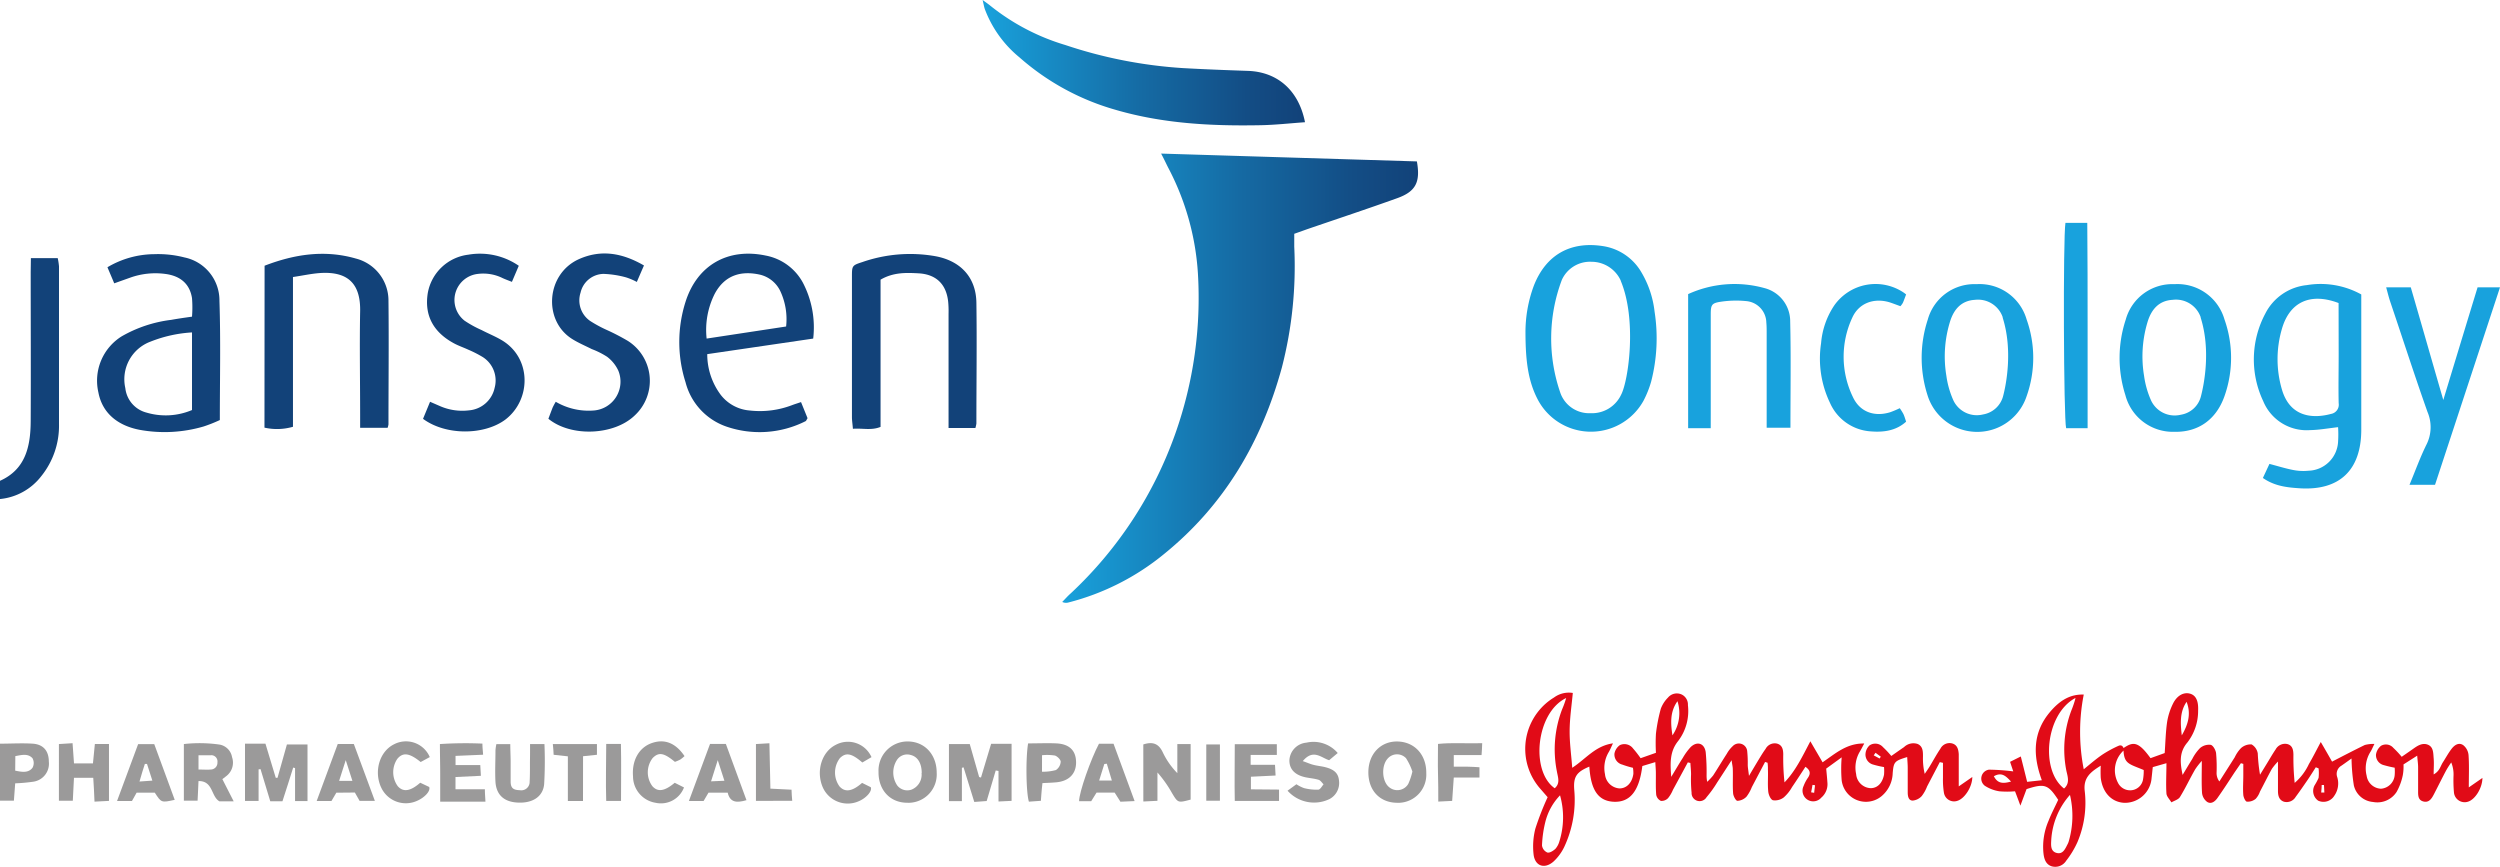 <svg xmlns="http://www.w3.org/2000/svg" xmlns:xlink="http://www.w3.org/1999/xlink" viewBox="0 0 900 312.07"><defs><style>.cls-1{fill:url(#Degradado_sin_nombre_2);}.cls-2{fill:url(#Degradado_sin_nombre_2-2);}.cls-3{fill:#124279;}.cls-4{fill:#18a2dd;}.cls-5{fill:#e10b17;}.cls-6{fill:#9b9a9a;}</style><linearGradient id="Degradado_sin_nombre_2" x1="382.38" y1="175.6" x2="510.48" y2="175.6" gradientTransform="matrix(1, 0, 0, -1, 0, 311.76)" gradientUnits="userSpaceOnUse"><stop offset="0" stop-color="#18a2dd"></stop><stop offset="0.05" stop-color="#189cd6"></stop><stop offset="0.49" stop-color="#156ba4"></stop><stop offset="0.82" stop-color="#134d85"></stop><stop offset="1" stop-color="#124279"></stop></linearGradient><linearGradient id="Degradado_sin_nombre_2-2" x1="353.74" y1="289.21" x2="469.8" y2="289.21" xlink:href="#Degradado_sin_nombre_2"></linearGradient></defs><title>logo-janssen</title><g id="Capa_2" data-name="Capa 2"><g id="Capa_1-2" data-name="Capa 1"><g id="Capa_1-3" data-name="Capa 1"><path class="cls-1" d="M418,55.29l92.08,2.82c1.34,7.48-.42,10.86-7.12,13.25-10.78,3.87-21.61,7.46-32.43,11.17l-4.6,1.64V88.8a145.83,145.83,0,0,1-4.48,43.59c-7.3,26.6-20.66,49.41-42.25,66.94a89,89,0,0,1-34.63,17.58,3.13,3.13,0,0,1-2.17-.21c1-1,1.94-2.11,3.09-3.11A144.63,144.63,0,0,0,423.15,156a146.44,146.44,0,0,0,8.1-57.55,94.13,94.13,0,0,0-10.78-38.24C419.74,58.77,419.1,57.34,418,55.29Z"></path><path class="cls-2" d="M469.8,44c-5.45.38-10.82,1-16.21,1.08-17.63.33-35.19-.6-52.24-5.62A88.88,88.88,0,0,1,367,20.65,41.07,41.07,0,0,1,354.53,3.26c-.27-.79-.4-1.64-.79-3.26,1.37,1,2.13,1.51,2.82,2.09a79.3,79.3,0,0,0,27,14.13,166,166,0,0,0,42.2,8.29c7.73.44,15.45.73,23.27,1C459.83,25.8,467.54,32.48,469.8,44Z"></path><path class="cls-3" d="M95.25,95.66c10.82-4.17,21.67-5.8,32.84-2.59a15.6,15.6,0,0,1,11.76,15.3c.17,14.81,0,29.64,0,44.42a6.32,6.32,0,0,1-.31,1.21h-9.89v-4.79c0-12.32-.23-24.66,0-37,.25-10.39-4.69-14.58-14.52-13.91-3.17.24-6.28.93-9.66,1.43v53.91a20.62,20.62,0,0,1-10.26.31Z"></path><path class="cls-3" d="M317,100.68v53c-3.3,1.36-6.45.41-9.95.68-.13-1.6-.33-2.86-.35-4.11V99.7c0-4,0-4.16,3.73-5.35a52.32,52.32,0,0,1,26.46-2.09C346,94,351.35,100,351.5,108.91c.21,14.52,0,29,0,43.57a10.89,10.89,0,0,1-.36,1.6h-9.66V113a35.88,35.88,0,0,0-.14-4.4c-.67-6.28-4.3-9.83-10.62-10.2C326.16,98.15,321.61,98,317,100.68Z"></path><path class="cls-3" d="M69.12,114a41.38,41.38,0,0,0,0-6.68c-.81-5.1-4.13-8-9.65-8.71a26.93,26.93,0,0,0-12.56,1.33L41.12,102c-.79-1.93-1.55-3.65-2.44-5.79a33.44,33.44,0,0,1,16.87-4.71,38.06,38.06,0,0,1,10.83,1.17A15.79,15.79,0,0,1,79,108.33c.47,14.17.14,28.39.14,42.89a52.59,52.59,0,0,1-5.8,2.3,49.84,49.84,0,0,1-23.06,1.22c-8.26-1.59-13.52-6.3-14.87-13.52a18.81,18.81,0,0,1,8.4-20.14,47.23,47.23,0,0,1,17.83-5.93C64,114.72,66.46,114.37,69.12,114Zm0,33.62V119.67a48,48,0,0,0-15,3.34,14.45,14.45,0,0,0-9,16.72,10.23,10.23,0,0,0,7.57,8.79,24.3,24.3,0,0,0,16.49-.93Z"></path><path class="cls-3" d="M292.75,121.89l-38.14,5.6a24.45,24.45,0,0,0,4.84,14.64A14.67,14.67,0,0,0,270,147.79a32.29,32.29,0,0,0,15.14-1.94c.95-.36,1.93-.65,3.23-1.1l2.35,5.8c-.38.6-.48.94-.69,1.06a36.74,36.74,0,0,1-28.61,1.93,22.91,22.91,0,0,1-14.62-15.91,47.75,47.75,0,0,1,0-29C251,95.43,262.06,89.15,275.64,92a19.28,19.28,0,0,1,13.4,9.77A34.69,34.69,0,0,1,292.75,121.89Zm-38.37,0L283,117.54a23.82,23.82,0,0,0-1.93-12.38,10.9,10.9,0,0,0-7.48-6.28c-6.6-1.48-12.63,0-16.32,6.94a28.91,28.91,0,0,0-2.89,16Z"></path><path class="cls-3" d="M197.42,150.76c.48-1.29,1-2.67,1.51-4a23.57,23.57,0,0,1,1.14-2.12,23.42,23.42,0,0,0,13.52,3.15,10.41,10.41,0,0,0,9-14.37,13.26,13.26,0,0,0-4.06-5,29.14,29.14,0,0,0-5.47-2.74c-2.35-1.18-4.8-2.22-7-3.59-10.66-6.59-9.5-23.47,2.36-28.8,8-3.57,15.64-2.22,23.41,2.28-.91,2.07-1.68,3.86-2.57,5.93a23.43,23.43,0,0,0-3.86-1.64,35.2,35.2,0,0,0-8.15-1.26,8.65,8.65,0,0,0-8.25,6.76,9,9,0,0,0,3.42,10.16,46,46,0,0,0,6.14,3.32,79.45,79.45,0,0,1,7.44,3.87,17,17,0,0,1,2.45,26.9C221,156.75,205.57,157.4,197.42,150.76Z"></path><path class="cls-3" d="M152.29,150.78l2.53-6.14,3.68,1.6a20,20,0,0,0,10.32,1.49,10.29,10.29,0,0,0,9.25-8.11,10,10,0,0,0-4.33-11.11,41.83,41.83,0,0,0-5.08-2.59c-1.74-.81-3.55-1.41-5.21-2.31-7.55-4.06-10.72-10.18-9.45-18.1a16.89,16.89,0,0,1,14.64-13.83,24.61,24.61,0,0,1,18.12,4l-2.47,5.79c-1.26-.5-2.3-.87-3.3-1.33a15.7,15.7,0,0,0-9-1.53,9.45,9.45,0,0,0-4.77,16.82,38.92,38.92,0,0,0,6.13,3.38c2.45,1.28,5.06,2.32,7.43,3.75C191.41,129,191.24,143.85,182,151,174.4,156.73,160.51,156.86,152.29,150.78Z"></path><path class="cls-3" d="M11.12,92.92h9.66a22.22,22.22,0,0,1,.46,3v56.74a28.93,28.93,0,0,1-6.39,18.77A21.33,21.33,0,0,1,0,179.65v-6.56c9.21-4.1,11-12.38,11.05-21.44.09-17.89,0-35.77,0-53.65Z"></path><path class="cls-4" d="M549.17,119.82a48,48,0,0,1,3-16.94c4.28-11,13-16.07,24.7-14.31a19.34,19.34,0,0,1,14.06,9.5,35.35,35.35,0,0,1,4.71,14.06,62.36,62.36,0,0,1-1.23,25.26,36.63,36.63,0,0,1-2.77,6.92,21.63,21.63,0,0,1-37.95-.29C550,137.07,549.21,129.53,549.17,119.82ZM583.47,101a11.6,11.6,0,0,0-10.54-6.76,11.12,11.12,0,0,0-10.66,6.51,59.76,59.76,0,0,0-.43,41,11,11,0,0,0,10.76,7,11.59,11.59,0,0,0,11-6.64c2.7-5.16,5.73-27.14-.16-41.08Z"></path><path class="cls-4" d="M850.06,106v49c-.12,14.33-7.92,21.71-22.21,20.78-4.49-.29-9-.77-13.21-3.71L817,167c3.07.81,5.8,1.66,8.4,2.17a19,19,0,0,0,5.68.29A11,11,0,0,0,841.71,159a41.33,41.33,0,0,0,0-5.22c-3.47.39-6.76,1-10.06,1.06a16.91,16.91,0,0,1-16.9-10.45,35.07,35.07,0,0,1,.72-31.42,18.9,18.9,0,0,1,15-10.33A30.19,30.19,0,0,1,850.06,106Zm-8.17,3.09c-10.2-3.86-17.66-.35-20.42,9.37a38.66,38.66,0,0,0,0,21.69c2.92,10.15,11.3,10.6,17.69,8.86a3.36,3.36,0,0,0,2.76-3.86c-.13-5.8,0-11.73,0-17.58Z"></path><path class="cls-4" d="M694,115.05a17.4,17.4,0,0,1,17.54-12.75A17.63,17.63,0,0,1,729.58,115a41.23,41.23,0,0,1,0,27.64,18.73,18.73,0,0,1-35.69-.41A44.09,44.09,0,0,1,694,115.05Zm27-.79a9.39,9.39,0,0,0-10-6.32c-4.81.27-7.44,3.25-8.85,7.4a42.42,42.42,0,0,0-1.45,20,32.49,32.49,0,0,0,2.52,8.8,9.33,9.33,0,0,0,10.68,5.06,9,9,0,0,0,7.18-6.45c1.2-4.46,3.57-16.88-.15-28.5Z"></path><path class="cls-4" d="M765.27,115.05a17.39,17.39,0,0,1,17.54-12.75,17.61,17.61,0,0,1,18,12.69,41.36,41.36,0,0,1,0,27.64c-3,8.5-9.51,13-18,12.82a17.69,17.69,0,0,1-17.68-13.23A44,44,0,0,1,765.27,115.05Zm27-.79a9.42,9.42,0,0,0-10.12-6.32c-4.81.27-7.44,3.25-8.85,7.4a42.67,42.67,0,0,0-1.43,20,32.51,32.51,0,0,0,2.55,8.9,9.37,9.37,0,0,0,10.7,5.06,8.91,8.91,0,0,0,7.17-6.45c1.22-4.56,3.63-17-.08-28.6Z"></path><path class="cls-4" d="M615.86,154.16h-8.13V105.88a40.23,40.23,0,0,1,27.39-2.19,12.33,12.33,0,0,1,9.35,12.07c.3,12.6.09,25.11.09,38.22H636V120c0-1.29,0-2.57-.12-3.86a7.9,7.9,0,0,0-7.09-7.73,36.71,36.71,0,0,0-9.19.2c-3.44.5-3.73,1.1-3.73,4.71V149Z"></path><path class="cls-4" d="M876.61,174.53h-9.19c2.14-5.15,3.86-9.94,6.12-14.5a13.92,13.92,0,0,0,.37-11.7c-4.7-13.25-9-26.64-13.52-40-.48-1.49-.85-3-1.37-4.89h8.86c3.86,13.27,7.61,26.46,11.71,40.56,4.26-14.06,8.28-27.27,12.34-40.56H900Z"></path><path class="cls-4" d="M686.2,106c-.44,1.16-.77,2.13-1.18,3.05a7.18,7.18,0,0,1-.87,1.18c-1.35-.48-2.66-1-4-1.43-5.6-1.64-11,.33-13.35,5.6a33.31,33.31,0,0,0,.25,28.55c2.51,5.39,7.73,7.2,13.39,5.46a34,34,0,0,0,3.47-1.46A20.31,20.31,0,0,1,685.2,149c.38.79.62,1.64,1,2.8-3.65,3.3-8.15,3.86-12.67,3.5A17.25,17.25,0,0,1,658.78,145a36.81,36.81,0,0,1-3.19-21.43A28.62,28.62,0,0,1,660.3,110a18.16,18.16,0,0,1,25.28-4.49C685.79,105.68,686,105.84,686.2,106Z"></path><path class="cls-4" d="M751.54,154.14h-7.73c-.9-3.25-1.14-68.5-.25-73.91h7.86C751.64,104.79,751.48,129.32,751.54,154.14Z"></path><path class="cls-5" d="M764.44,269.32c3.42-2.29,5.25-2.62,9.75,3.62l5.1-1.84c.27-3.86.35-7.57.87-11.18a23.3,23.3,0,0,1,2.14-6.65c1.55-3.09,4.08-4.26,6.36-3.47q2.9,1,2.66,6a18.52,18.52,0,0,1-3.86,11.49c-3.05,3.55-2.61,7.39-1.72,11.68,1.16-1.93,2.3-3.86,3.5-5.79a15.72,15.72,0,0,1,2.76-3.86,5,5,0,0,1,3.86-1.18c.87.21,1.8,1.93,1.93,3a55.29,55.29,0,0,1,.18,7.05,5,5,0,0,0,1,3.13l5.54-8.71a12.21,12.21,0,0,1,2.21-3.25,5.22,5.22,0,0,1,3.86-1.37,4.61,4.61,0,0,1,2.22,3.3,60.61,60.61,0,0,0,.81,7.61L816,275c1.08-1.74,2.08-3.53,3.24-5.23a3.85,3.85,0,0,1,4.11-1.93c1.94.46,2.26,2.12,2.28,3.86a90.42,90.42,0,0,0,.45,10.14,20,20,0,0,0,5.12-6.78c1.41-2.4,2.64-4.87,4.28-7.94,1.59,2.72,2.9,5,4.06,7.07,4-2.07,7.88-4.09,11.8-6a13,13,0,0,1,3.46-.38c-.68,1.33-1,2.22-1.53,3a11.16,11.16,0,0,0-1.27,8.5,5.44,5.44,0,0,0,5.15,4.63,5.34,5.34,0,0,0,4.93-4.83,15.67,15.67,0,0,0,0-2.74,39.32,39.32,0,0,1-3.86-.91,3.69,3.69,0,0,1-2.86-3.86,5,5,0,0,1,1.81-3.11,3.53,3.53,0,0,1,4.44.75,35,35,0,0,1,3,3.21c1.37-.95,2.8-1.93,4.17-2.9s3.22-2.28,5.25-1.46,1.93,3,2.09,4.9,0,3.48,0,5.8c2.18-1.18,2.43-3,3.34-4.39s1.93-3.28,3.09-4.79,2.65-2.39,4.19-1.37a5.14,5.14,0,0,1,1.93,3.52c.27,3.65.1,7.32.1,11.7l4.9-3.4c0,3.53-2.56,7.73-5.17,8.54a3.87,3.87,0,0,1-5.08-3.33,48.63,48.63,0,0,1-.16-5.79,11.46,11.46,0,0,0-.81-5,29.68,29.68,0,0,0-1.93,3.05c-1.43,2.7-2.8,5.48-4.21,8.21-.83,1.62-1.79,3.32-3.86,2.8s-1.93-2.38-1.93-4v-8.36c0-1.14-.18-2.26-.33-4.14l-4.93,3.15a17.3,17.3,0,0,1-.25,3.87,20.75,20.75,0,0,1-2.26,6.08,8.28,8.28,0,0,1-8.47,3.57,7.71,7.71,0,0,1-6.9-6,69.3,69.3,0,0,1-.83-9.65c-1.06.75-2.32,1.68-3.61,2.57a3.43,3.43,0,0,0-1.53,4.15,7.72,7.72,0,0,1-1.08,6.72,4.56,4.56,0,0,1-5.79,1.74,4.27,4.27,0,0,1-1.3-5.49,21.23,21.23,0,0,0,1.45-2.7,15.22,15.22,0,0,0,0-3.44l-1-.39c-1.06,1.63-2.07,3.29-3.17,4.87-1.33,1.93-2.65,3.86-4.09,5.8a3.76,3.76,0,0,1-4.2,1.73c-1.81-.61-2.16-2.24-2.16-3.86v-10.6a20.53,20.53,0,0,0-2.2,2.64c-1.49,2.71-2.84,5.47-4.29,8.19a7.38,7.38,0,0,1-1.56,2.61,4.49,4.49,0,0,1-3.09,1c-.58,0-1.26-1.53-1.34-2.42-.19-2.34,0-4.69,0-7.05V275l-.86-.25-2.34,3.4c-2,3.05-4,6.16-6.12,9.15-.87,1.24-2.26,2.32-3.73,1.36a4.58,4.58,0,0,1-1.8-3.15c-.23-3.46-.09-6.95-.09-11.59a26.05,26.05,0,0,0-2.36,3c-1.93,3.33-3.51,6.78-5.5,10-.56.92-2,1.31-3.09,1.93-.62-1.06-1.7-2.09-1.78-3.17-.23-3.47,0-7,0-10.93L775,276.16c-.15,1.33-.27,2.61-.42,3.86a9.65,9.65,0,0,1-9.66,9c-4.61-.13-8-3.57-8.65-9a40,40,0,0,1,0-4.38c-3.59,2.24-6.26,4.25-5.79,8.94a36.28,36.28,0,0,1-2.59,18.56,32.32,32.32,0,0,1-4.06,6.72,4.64,4.64,0,0,1-5.46,1.93c-2-.79-2.51-2.72-2.73-4.67a23.51,23.51,0,0,1,1.82-11.59c1-2.57,2.32-5.06,3.49-7.59-3.59-5.5-4.86-6-11.39-3.86l-2.22,5.95c-.87-2.38-1.35-3.65-1.93-5.16a33.19,33.19,0,0,1-5.64,0,13.45,13.45,0,0,1-5.24-2,3.25,3.25,0,0,1,1.47-5.79,78,78,0,0,1,8.77.62c-.27-.8-.64-1.93-1.14-3.44l3.86-1.93c.81,3.24,1.51,6,2.28,9.13l5.29-.58c-3.34-9.09-3.24-17.38,3.09-24.74,3.67-4.28,7.4-6.25,12-6.1a69.57,69.57,0,0,0,0,26.9c2.37-1.93,4.42-3.72,6.66-5.25a40.71,40.71,0,0,1,5.8-3.17c1.25-.58,1.83.33,2.1,1.47a9.66,9.66,0,0,0-2.28,11.74,4.88,4.88,0,0,0,4.6,2.78,4.7,4.7,0,0,0,4.42-3.67,17.62,17.62,0,0,0,.29-3.63C766.26,274.89,764.5,275.06,764.44,269.32Zm-17.38-18c-10.66,5.8-12.65,25.9-4,32.55,2.4-2.11,1.1-4.72.72-7a39.51,39.51,0,0,1,1.93-21.15,33.09,33.09,0,0,0,1.47-4.39Zm-1.93,34.9a26.82,26.82,0,0,0-6.69,16.32c-.09,1.74-.25,3.86,1.82,4.48,2.36.7,3.19-1.41,4.07-3.11a7,7,0,0,0,.35-.79,32.73,32.73,0,0,0,.52-16.9Zm40.25-21.38c2.26-3.86,3.53-7.72,1.79-12.18-2.55,3.72-2.2,7.95-1.72,12.18Zm-67.6,14.58c1.39,2.77,3.38,2.71,6.2,1.94-1.84-1.94-3.3-3.5-6.14-1.94Zm117.81,5.89h1.18l-.14-2.72h-.83c0,.95-.09,1.84-.17,2.72Z"></path><path class="cls-5" d="M566,276.41c5-3.28,8.32-7.92,14.67-8.8-.67,1.39-1,2.27-1.48,3.07a11.09,11.09,0,0,0-1.39,8.05,5.63,5.63,0,0,0,5.21,5.1c2.57,0,4.54-2,5-5.22a10.86,10.86,0,0,0-.15-2.2,34.29,34.29,0,0,1-3.86-1.16,3.74,3.74,0,0,1-2.79-4,4.77,4.77,0,0,1,1.94-3,3.87,3.87,0,0,1,4.75,1.2,38.52,38.52,0,0,1,2.72,3.5l5.52-1.94a60.91,60.91,0,0,1,0-6.89,58.92,58.92,0,0,1,1.76-9,11.21,11.21,0,0,1,2.59-4,4.14,4.14,0,0,1,4.83-1.14,4,4,0,0,1,2.33,3.87,17.81,17.81,0,0,1-3.49,12.88c-3,3.73-2.94,7.72-2.51,12.94,1.7-2.8,2.89-4.87,4.19-6.88a21.34,21.34,0,0,1,2.82-3.86c2.3-2.2,4.92-1.37,5.39,1.82a74.83,74.83,0,0,1,.32,8.34,11.25,11.25,0,0,0,.22,2.36,20.93,20.93,0,0,0,2.14-2.28c1.68-2.59,3.25-5.24,4.93-7.83a10.9,10.9,0,0,1,2.14-2.74,3,3,0,0,1,4.26-.11,3,3,0,0,1,.94,2,41.06,41.06,0,0,1,.19,4.83c0,1,.21,1.93.44,4,1.78-3,3-5.06,4.27-7.13.54-.87,1.08-1.73,1.7-2.56a3.71,3.71,0,0,1,4.11-1.94c1.94.54,2.24,2.17,2.26,3.87a81.19,81.19,0,0,0,.45,10.1c4-4.17,6.39-9.25,9.31-14.8,1.62,2.82,3,5.12,4.4,7.57,4.6-3.14,8.67-6.89,15-6.77-.68,1.25-1.1,2.12-1.61,2.95a11.22,11.22,0,0,0-1.31,8.05,5.5,5.5,0,0,0,5.2,5.08c2.43,0,4.22-1.75,4.84-4.84a15.79,15.79,0,0,0,0-2.75,34.24,34.24,0,0,1-3.86-.89,3.72,3.72,0,0,1-2.8-4,4.6,4.6,0,0,1,1.45-2.92,3.69,3.69,0,0,1,4.83.62,35.71,35.71,0,0,1,3,3.19c1.53-1.07,3-2.11,4.58-3.19a4.85,4.85,0,0,1,4.88-1.14c1.94.85,1.94,2.74,1.94,4.52a24,24,0,0,0,.63,6.26c.6-.89,1.22-1.76,1.78-2.67,1.29-2.14,2.47-4.34,3.86-6.39a3.7,3.7,0,0,1,4.14-1.93c1.93.5,2.33,2.08,2.47,3.86v11.63l4.88-3.38c0,3.55-2.74,7.72-5.29,8.55A3.69,3.69,0,0,1,700,286.1a4.25,4.25,0,0,1-.2-.78,28.94,28.94,0,0,1-.33-5.26v-5.44l-1.14-.26-4.58,8.77a13.51,13.51,0,0,1-1.93,3.46,5.06,5.06,0,0,1-3.24,1.62c-1.57,0-1.8-1.66-1.8-3v-8.81c0-1.27-.13-2.55-.19-3.86-4.58,1.39-4.87,1.72-5.22,5.8a11.2,11.2,0,0,1-3.86,8.15A8.8,8.8,0,0,1,663,280.89a51.52,51.52,0,0,1,0-8.24l-5.57,4.05c.16,1.76.33,3.34.43,4.93a6.34,6.34,0,0,1-2.2,5.52,3.84,3.84,0,0,1-6.38-4.15,13.83,13.83,0,0,1,1.63-3.09c1-1.53.73-2.69-.95-3.86-1.62,2.47-3.19,4.92-4.83,7.31a14.18,14.18,0,0,1-3,3.73,5.17,5.17,0,0,1-3.86,1c-.83-.25-1.59-1.93-1.7-3.15-.27-2.63,0-5.29-.12-7.92a15.23,15.23,0,0,0-.13-2.43l-.89-.29-4.77,9.06a14.26,14.26,0,0,1-1.93,3.45,4.91,4.91,0,0,1-3.25,1.49c-.58,0-1.49-1.72-1.56-2.7-.22-2.92,0-5.8-.12-8.81,0-.68-.19-1.35-.42-3.11-2.07,3.17-3.58,5.56-5.16,7.94a40.78,40.78,0,0,1-3.86,5.37,2.9,2.9,0,0,1-5.39-1.61,48.13,48.13,0,0,1-.19-6.58c0-1.37-.16-2.76-.24-4.13l-.92-.22c-1.78,3.29-3.56,6.59-5.35,9.87a12.18,12.18,0,0,1-1.76,3,3.22,3.22,0,0,1-2.59,1,3,3,0,0,1-1.68-2.18c-.23-2.63-.1-5.27-.13-7.92,0-1.16-.12-2.32-.2-3.86l-4.67,1.41c-1.14,9.09-4.48,13.17-10.39,12.86-5.49-.31-8.15-4.17-8.69-12.65-4.58,1.93-5.8,3.61-5.43,8.36a39.81,39.81,0,0,1-3.61,20.57,17.54,17.54,0,0,1-3.86,5.25c-3.29,2.88-6.78,1.59-7.19-2.74a25.88,25.88,0,0,1,.66-9.11,99.75,99.75,0,0,1,4.42-11.32l-2.65-3.05a21.71,21.71,0,0,1,1.95-30.64,21.23,21.23,0,0,1,3-2.2,9,9,0,0,1,6.76-1.64c-.41,4.5-1.1,9-1.14,13.52S565.65,271.55,566,276.41Zm-2.21-25.11c-10.77,5.2-12.94,26.27-4.09,32.47,2.1-1.8,1.12-4,.77-6.12a40.35,40.35,0,0,1,1.93-22.39,30.88,30.88,0,0,0,1.39-3.88Zm-2.16,35a21.19,21.19,0,0,0-5.27,9.43,41.88,41.88,0,0,0-1.24,8.63,3.23,3.23,0,0,0,1.93,2.55c.81.23,2.13-.62,2.9-1.33a6.93,6.93,0,0,0,1.43-2.69,29.08,29.08,0,0,0,.25-16.51Zm40.46-21.59a14.1,14.1,0,0,0,1.8-12.27c-2.76,3.83-2.46,8.06-1.8,12.35ZM652,285.24l1.1.17c.09-.91.21-1.81.31-2.72l-.91-.14C652.35,283.44,652.19,284.35,652,285.24ZM675.19,271l-.65.93,2.12,1.14.43-.66Z"></path><path class="cls-6" d="M349.11,267.86c1.14,4,2.26,7.95,3.38,11.87l.67.18c1.22-4,2.42-8.06,3.65-12.15h7.36v20.55l-4.71.23v-11l-1-.17-3.26,11-4.46.33-3.86-12.46-.6.17v12h-4.66V267.86Z"></path><path class="cls-6" d="M88.2,267.72h7.36c1.24,4.06,2.47,8.17,3.71,12.28h.64c1.1-3.86,2.2-7.72,3.38-12h7.41v20.38h-4.48V276.51l-.67-.19c-1.26,4-2.51,8-3.87,12.14H97.3l-3.51-11.58-.7.09v11.36H88.2Z"></path><path class="cls-6" d="M411.59,268c3.34-1.08,5.52-.35,7,2.82a27.46,27.46,0,0,0,5.25,7.51V267.86h4.79v20c-4.54,1.2-4.56,1.22-6.68-2.31a43.3,43.3,0,0,0-5.27-7.46v10.2l-5.08.25Z"></path><path class="cls-6" d="M71.46,281.18c-.12,2.69-.21,4.71-.33,7.05H66.19V267.86a50.84,50.84,0,0,1,12.57.15,5.51,5.51,0,0,1,4.77,4.54,6.08,6.08,0,0,1-1.93,6.74l-1.55,1.2,4.08,8H79C75.92,286.71,76.77,281.11,71.46,281.18Zm0-4.15c1.81,0,3.13.12,4.42,0a2.43,2.43,0,0,0,2.4-2.46v-.17a2.24,2.24,0,0,0-1.93-2.51,2.26,2.26,0,0,0-.45,0H71.46Z"></path><path class="cls-6" d="M337.21,278.19a10.21,10.21,0,0,1-9.59,10.8,8.53,8.53,0,0,1-1,0c-6.2,0-10.43-4.59-10.35-11.12a10.46,10.46,0,0,1,10-10.94h.22C332.71,266.79,337.21,271.51,337.21,278.19Zm-5.39.11c0-3.45-1.41-5.91-4-6.52a4.41,4.41,0,0,0-5,1.93,8.34,8.34,0,0,0,.19,9.06,4.59,4.59,0,0,0,5.12,1.5,5.79,5.79,0,0,0,3.63-6Z"></path><path class="cls-6" d="M513.46,278.36A10.13,10.13,0,0,1,503.88,289h-.83c-6.29,0-10.48-4.42-10.44-11.06s4.57-11.2,10.62-11S513.54,271.72,513.46,278.36Zm-5-.6a20.93,20.93,0,0,0-2.3-4.82,4.46,4.46,0,0,0-6.33-.13,2.37,2.37,0,0,0-.27.28c-2.38,2.61-2.07,8.3.6,10.35a4.57,4.57,0,0,0,6.43-.68,4.91,4.91,0,0,0,.38-.55A22.6,22.6,0,0,0,508.46,277.76Z"></path><path class="cls-6" d="M33.57,280H26.63c-.13,2.82-.27,5.39-.42,8.27h-5V267.86l4.91-.31c.17,2.47.33,4.71.52,7.28h6.82c.23-2.3.46-4.54.69-7h5.08v20.49l-5.21.27C33.93,285.59,33.74,282.88,33.57,280Z"></path><path class="cls-6" d="M164,275.43h8.9l.22,3.86-9.14.44v4.41h10.58c0,1.56.12,2.74.2,4.46H158.47V278.34c0-3.3-.1-6.62-.1-10.48a139.44,139.44,0,0,1,15.3-.16c0,1.41.15,2.49.25,4l-9.93.42Z"></path><path class="cls-6" d="M469,274c1.8.63,2.8,1.1,3.87,1.35,1.41.37,2.87.48,4.28.85,3.23.83,4.66,2.24,4.89,4.83a6.53,6.53,0,0,1-3.4,6.62,12.79,12.79,0,0,1-15.12-3l3.19-2.32a13.07,13.07,0,0,0,2.74,1.39,18.23,18.23,0,0,0,5.1.56c.71,0,1.33-1.21,1.93-1.93-.58-.56-1.08-1.41-1.78-1.62-1.52-.47-3.17-.58-4.73-.91-3.86-.83-5.79-2.94-5.79-6.06a6.7,6.7,0,0,1,6.12-6.4,11.46,11.46,0,0,1,11.28,3.73l-3.09,2.59C475.59,272.76,472.75,269.5,469,274Z"></path><path class="cls-6" d="M460.45,284.25v4.08H444.52c-.14-6.74,0-13.41,0-20.42h15.14v3.87h-9.43v3.55H459l.21,3.86-8.88.43v4.54Z"></path><path class="cls-6" d="M190.82,267.86H196a143.13,143.13,0,0,1-.11,14.5c-.47,4.62-4.41,6.93-9.8,6.55-4.67-.31-7.39-2.78-7.72-7.36-.21-3.86,0-7.61,0-11.4a14.62,14.62,0,0,1,.33-2.27h5c0,1.93.11,4,.13,6v7.46c0,2.47,1.07,3.07,3.31,3.13a3,3,0,0,0,3.48-2.41,3.08,3.08,0,0,0,.05-.61c.15-2.6.1-5.25.12-7.88C190.83,271.72,190.82,270,190.82,267.86Z"></path><path class="cls-6" d="M55.72,285.35H49.19l-1.68,3H42.14l7.59-20.47h5.8l7.37,20.06C58.08,289,58.08,289,55.72,285.35Zm-5.51-4,4.64-.33-1.93-6h-.77C51.55,276.8,51,278.63,50.21,281.38Z"></path><path class="cls-6" d="M408.46,288.39l-5.1.23c-.72-1.12-1.39-2.17-2.09-3.29h-6.51l-1.93,3.11h-4.36c0-3.24,4.23-15.18,7.16-20.7h5.24C403.3,274.4,405.79,281.18,408.46,288.39ZM395.69,281h4.58c-.68-2.28-1.26-4.17-1.82-6.07l-.9.12Z"></path><path class="cls-6" d="M121.08,285.37l-1.76,3H114c2.61-7,5.06-13.68,7.59-20.53h5.79c2.42,6.54,4.91,13.3,7.57,20.47h-5.5l-1.7-3Zm5.79-4.25c-.81-2.56-1.47-4.57-2.4-7.47l-2.39,7.47Z"></path><path class="cls-6" d="M5.47,282,5,288.25H0V267.72c4,0,7.92-.25,11.78,0s5.8,2.67,5.8,6.45A6.55,6.55,0,0,1,12,281.41,61.12,61.12,0,0,1,5.47,282Zm0-4.57c2.45.52,4.73.89,6.21-1a3.56,3.56,0,0,0,0-3.49c-1.64-1.76-3.86-1.16-6.16-.74Z"></path><path class="cls-6" d="M268.73,288.06c-3.56,1.06-5.93.83-6.76-2.69h-6.92l-1.76,3H248l7.61-20.55h5.7C263.7,274.42,266.18,281.11,268.73,288.06Zm-10.34-14.41c-.94,3-1.6,5.08-2.41,7.63l4.81-.21C260,278.58,259.34,276.59,258.39,273.65Z"></path><path class="cls-6" d="M370.12,267.62c3.57,0,6.93-.15,10.27,0,4.62.26,6.94,2.59,7,6.74s-2.52,6.84-7.11,7.27c-1.59.15-3.17.19-5,.29-.12,1.14-.23,2.1-.31,3.09s-.16,1.93-.25,3.28l-4.31.31C369.39,285.37,369.21,273.07,370.12,267.62Zm5,10.2a17.54,17.54,0,0,0,5-.6,3.85,3.85,0,0,0,1.73-3c0-.75-1.19-1.93-2.06-2.22a18.18,18.18,0,0,0-4.66-.12Z"></path><path class="cls-6" d="M242.9,281.8l3.34,1.68A8.87,8.87,0,0,1,236,289a9.65,9.65,0,0,1-8.11-9.51c-.47-5.79,2.18-10.41,6.8-12s8.55,0,11.74,4.71a14,14,0,0,1-1.53,1.24,15,15,0,0,1-1.93.83c-4-3.28-5.79-3.59-8-1.39a8.4,8.4,0,0,0-.12,10.14C236.82,285.24,239.29,284.83,242.9,281.8Z"></path><path class="cls-6" d="M154.72,272.55l-3.28,1.78c-4.06-3.29-6.38-3.58-8.42-1.12a8.56,8.56,0,0,0,.17,9.81c1.93,2.18,4.48,1.93,8.09-1.24l3.23,1.53c.58,1.5-1.72,3.86-4.39,5a9.78,9.78,0,0,1-12.93-4.88l-.07-.14c-2.54-5.8-.42-12.73,4.64-15.3a9.32,9.32,0,0,1,12.62,3.84C154.5,272.08,154.62,272.31,154.72,272.55Z"></path><path class="cls-6" d="M313.74,272.57l-3.3,1.93c-3.86-3.34-5.91-3.71-8.07-1.58a8.54,8.54,0,0,0-.16,10.17c1.94,2.19,4.5,1.94,8.14-1.25l3.14,1.56c.58,1.49-1.79,4-4.38,5.06a9.82,9.82,0,0,1-12.9-5c-2.53-5.79-.41-12.78,4.65-15.31a9.26,9.26,0,0,1,12.54,3.74C313.52,272.09,313.64,272.33,313.74,272.57Z"></path><path class="cls-6" d="M533.59,267.55c0,1.7-.16,2.8-.23,4.27h-10V276h4.75c1.57,0,2.86.13,4.5.21v3.69h-9.25l-.58,8.42-5,.25c0-3.59,0-6.9-.1-10.2s0-6.72,0-10.56C522.89,267.28,527.91,267.72,533.59,267.55Z"></path><path class="cls-6" d="M209.88,288.35h-5.45V272.28l-5.12-.56c0-1.14-.17-2.34-.29-3.86H214.9v3.86l-5,.52Z"></path><path class="cls-6" d="M272.14,288.31V267.86l4.85-.29c.12,5.54.23,10.83.35,16.34l7.61.38c0,1.32.15,2.51.25,4Z"></path><path class="cls-6" d="M223.57,288.33h-5.33c-.23-6.78,0-13.52,0-20.51h5.29C223.69,274.62,223.57,281.38,223.57,288.33Z"></path><path class="cls-6" d="M439.17,268v20.26h-4.91V268Z"></path></g></g></g></svg>